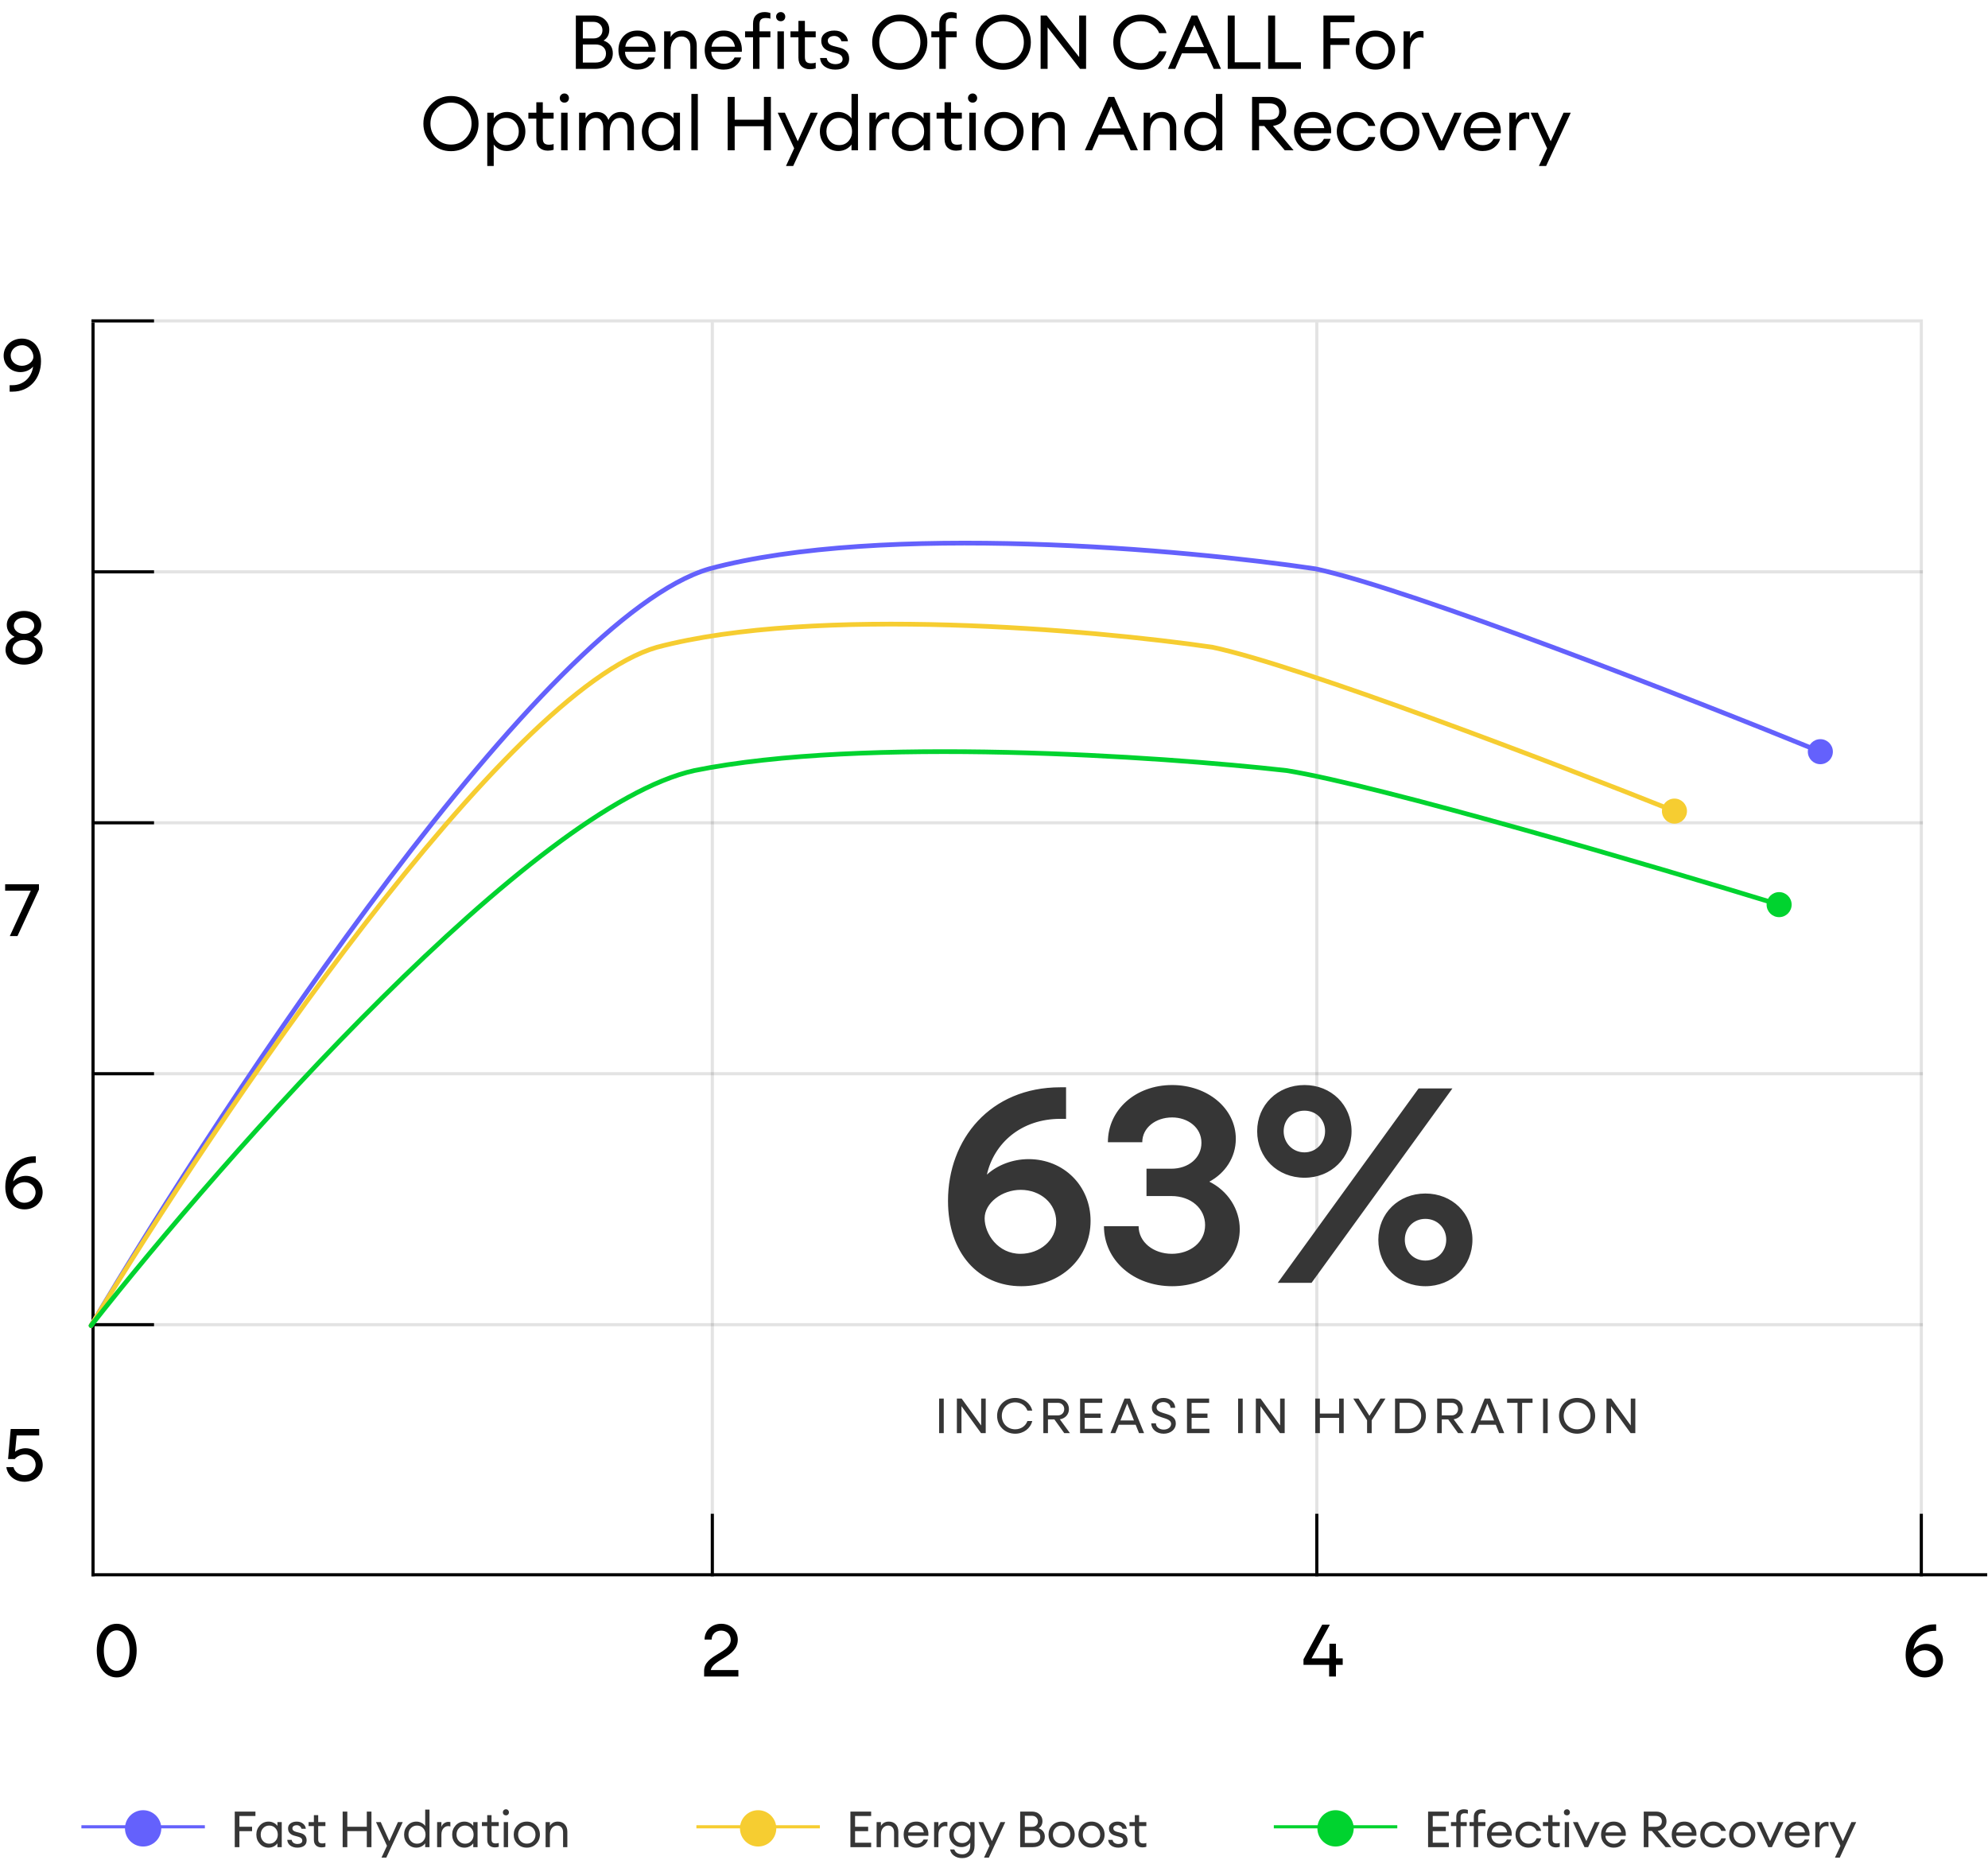 <svg width="635" height="594" viewBox="0 0 635 594" fill="none" xmlns="http://www.w3.org/2000/svg">
<path d="M183.935 22V4.96H189.527C191.063 4.96 192.295 5.4 193.223 6.28C194.151 7.16 194.615 8.224 194.615 9.472C194.615 11.04 194.007 12.2 192.791 12.952C194.759 13.672 195.743 15.032 195.743 17.032C195.743 18.472 195.215 19.664 194.159 20.608C193.119 21.536 191.743 22 190.031 22H183.935ZM186.167 19.984H190.127C191.247 19.984 192.095 19.728 192.671 19.216C193.263 18.688 193.559 17.984 193.559 17.104C193.559 16.24 193.263 15.544 192.671 15.016C192.095 14.472 191.255 14.2 190.151 14.2H186.167V19.984ZM186.167 12.28H189.527C190.423 12.28 191.127 12.04 191.639 11.56C192.167 11.064 192.431 10.424 192.431 9.64C192.431 8.888 192.167 8.256 191.639 7.744C191.111 7.232 190.407 6.976 189.527 6.976H186.167V12.28ZM203.589 22.24C201.845 22.24 200.397 21.648 199.245 20.464C198.109 19.28 197.541 17.792 197.541 16C197.541 14.192 198.093 12.704 199.197 11.536C200.317 10.352 201.797 9.76 203.637 9.76C205.493 9.76 206.949 10.416 208.005 11.728C209.061 13.04 209.525 14.648 209.397 16.552H199.629C199.661 17.64 200.061 18.552 200.829 19.288C201.597 20.008 202.525 20.368 203.613 20.368C205.245 20.368 206.405 19.696 207.093 18.352H209.205C208.901 19.472 208.253 20.4 207.261 21.136C206.269 21.872 205.045 22.24 203.589 22.24ZM205.941 12.448C205.285 11.872 204.493 11.584 203.565 11.584C202.637 11.584 201.805 11.864 201.069 12.424C200.349 12.984 199.901 13.816 199.725 14.92H207.213C207.021 13.832 206.597 13.008 205.941 12.448ZM212.135 22V10H214.199V11.848C215.015 10.456 216.287 9.76 218.015 9.76C219.375 9.76 220.471 10.2 221.303 11.08C222.135 11.96 222.551 13.136 222.551 14.608V22H220.511V14.92C220.511 13.912 220.255 13.12 219.743 12.544C219.231 11.952 218.543 11.656 217.679 11.656C216.687 11.656 215.855 12.048 215.183 12.832C214.527 13.616 214.199 14.688 214.199 16.048V22H212.135ZM231.14 22.24C229.396 22.24 227.948 21.648 226.796 20.464C225.66 19.28 225.092 17.792 225.092 16C225.092 14.192 225.644 12.704 226.748 11.536C227.868 10.352 229.348 9.76 231.188 9.76C233.044 9.76 234.5 10.416 235.556 11.728C236.612 13.04 237.076 14.648 236.948 16.552H227.18C227.212 17.64 227.612 18.552 228.38 19.288C229.148 20.008 230.076 20.368 231.164 20.368C232.796 20.368 233.956 19.696 234.644 18.352H236.756C236.452 19.472 235.804 20.4 234.812 21.136C233.82 21.872 232.596 22.24 231.14 22.24ZM233.492 12.448C232.836 11.872 232.044 11.584 231.116 11.584C230.188 11.584 229.356 11.864 228.62 12.424C227.9 12.984 227.452 13.816 227.276 14.92H234.764C234.572 13.832 234.148 13.008 233.492 12.448ZM240.53 22V11.896H237.986V10H240.53V7.576C240.53 6.376 240.866 5.456 241.538 4.816C242.21 4.176 243.098 3.856 244.202 3.856C244.858 3.856 245.482 3.96 246.074 4.168V5.992C245.706 5.832 245.21 5.752 244.586 5.752C243.898 5.752 243.394 5.904 243.074 6.208C242.754 6.512 242.594 7.04 242.594 7.792V10H246.074V11.896H242.594V22H240.53ZM250.418 6.376C250.146 6.648 249.802 6.784 249.386 6.784C248.97 6.784 248.618 6.648 248.33 6.376C248.042 6.088 247.898 5.736 247.898 5.32C247.898 4.92 248.042 4.576 248.33 4.288C248.618 4 248.97 3.856 249.386 3.856C249.802 3.856 250.146 4 250.418 4.288C250.69 4.576 250.826 4.92 250.826 5.32C250.826 5.736 250.69 6.088 250.418 6.376ZM248.33 22V10H250.394V22H248.33ZM258.704 22.12C257.6 22.12 256.712 21.808 256.04 21.184C255.368 20.56 255.032 19.648 255.032 18.448V11.896H252.488V10H255.032V6.664H257.096V10H260.552V11.896H257.096V18.184C257.096 18.936 257.256 19.464 257.576 19.768C257.896 20.072 258.4 20.224 259.088 20.224C259.696 20.224 260.184 20.144 260.552 19.984V21.832C259.976 22.024 259.36 22.12 258.704 22.12ZM266.813 22.24C265.469 22.24 264.341 21.912 263.429 21.256C262.533 20.6 262.037 19.688 261.941 18.52H264.053C264.181 19.192 264.501 19.688 265.013 20.008C265.541 20.328 266.149 20.488 266.837 20.488C267.525 20.488 268.077 20.352 268.493 20.08C268.925 19.808 269.141 19.416 269.141 18.904C269.141 18.424 268.981 18.032 268.661 17.728C268.357 17.424 267.853 17.176 267.149 16.984L265.421 16.528C263.357 15.984 262.325 14.808 262.325 13C262.325 12.024 262.709 11.24 263.477 10.648C264.261 10.056 265.261 9.76 266.477 9.76C267.709 9.76 268.717 10.088 269.501 10.744C270.301 11.384 270.749 12.2 270.845 13.192H268.781C268.621 12.664 268.333 12.248 267.917 11.944C267.517 11.64 267.037 11.488 266.477 11.488C265.885 11.488 265.389 11.624 264.989 11.896C264.605 12.168 264.413 12.528 264.413 12.976C264.413 13.408 264.557 13.76 264.845 14.032C265.133 14.304 265.597 14.528 266.237 14.704L268.157 15.208C270.205 15.72 271.229 16.904 271.229 18.76C271.229 19.912 270.821 20.784 270.005 21.376C269.189 21.952 268.125 22.24 266.813 22.24ZM287.405 20.176C289.277 20.176 290.837 19.528 292.085 18.232C293.349 16.936 293.981 15.352 293.981 13.48C293.981 11.608 293.349 10.024 292.085 8.728C290.837 7.432 289.277 6.784 287.405 6.784C285.549 6.784 283.989 7.432 282.725 8.728C281.477 10.024 280.853 11.608 280.853 13.48C280.853 15.352 281.477 16.936 282.725 18.232C283.989 19.528 285.549 20.176 287.405 20.176ZM287.405 22.288C284.957 22.288 282.877 21.44 281.165 19.744C279.453 18.032 278.597 15.944 278.597 13.48C278.597 11.016 279.453 8.936 281.165 7.24C282.877 5.528 284.957 4.672 287.405 4.672C289.869 4.672 291.949 5.528 293.645 7.24C295.357 8.936 296.213 11.016 296.213 13.48C296.213 15.944 295.357 18.032 293.645 19.744C291.949 21.44 289.869 22.288 287.405 22.288ZM300.034 22V11.896H297.49V10H300.034V7.576C300.034 6.376 300.37 5.456 301.042 4.816C301.714 4.176 302.602 3.856 303.706 3.856C304.362 3.856 304.986 3.96 305.578 4.168V5.992C305.21 5.832 304.714 5.752 304.09 5.752C303.402 5.752 302.898 5.904 302.578 6.208C302.258 6.512 302.098 7.04 302.098 7.792V10H305.578V11.896H302.098V22H300.034ZM320.458 20.176C322.33 20.176 323.89 19.528 325.138 18.232C326.402 16.936 327.034 15.352 327.034 13.48C327.034 11.608 326.402 10.024 325.138 8.728C323.89 7.432 322.33 6.784 320.458 6.784C318.602 6.784 317.042 7.432 315.778 8.728C314.53 10.024 313.906 11.608 313.906 13.48C313.906 15.352 314.53 16.936 315.778 18.232C317.042 19.528 318.602 20.176 320.458 20.176ZM320.458 22.288C318.01 22.288 315.93 21.44 314.218 19.744C312.506 18.032 311.65 15.944 311.65 13.48C311.65 11.016 312.506 8.936 314.218 7.24C315.93 5.528 318.01 4.672 320.458 4.672C322.922 4.672 325.002 5.528 326.698 7.24C328.41 8.936 329.266 11.016 329.266 13.48C329.266 15.944 328.41 18.032 326.698 19.744C325.002 21.44 322.922 22.288 320.458 22.288ZM346.911 22H344.991L334.623 8.728V22H332.391V4.96H334.335L344.703 18.232V4.96H346.911V22ZM364.435 22.288C361.923 22.288 359.819 21.448 358.123 19.768C356.443 18.072 355.603 15.976 355.603 13.48C355.603 10.984 356.443 8.896 358.123 7.216C359.819 5.52 361.923 4.672 364.435 4.672C366.483 4.672 368.251 5.248 369.739 6.4C371.243 7.552 372.195 8.944 372.595 10.576H370.243C369.843 9.472 369.115 8.568 368.059 7.864C367.019 7.144 365.811 6.784 364.435 6.784C362.547 6.784 360.971 7.432 359.707 8.728C358.459 10.008 357.835 11.592 357.835 13.48C357.835 15.368 358.459 16.96 359.707 18.256C360.971 19.536 362.547 20.176 364.435 20.176C365.811 20.176 367.019 19.824 368.059 19.12C369.115 18.4 369.843 17.488 370.243 16.384H372.595C372.195 18.016 371.243 19.408 369.739 20.56C368.251 21.712 366.483 22.288 364.435 22.288ZM373.059 22L380.595 4.96H382.443L390.003 22H387.675L385.467 17.032H377.523L375.363 22H373.059ZM381.483 7.984L378.411 15.016H384.579L381.483 7.984ZM392.158 22V4.96H394.39V19.888H402.622V22H392.158ZM405.066 22V4.96H407.298V19.888H415.53V22H405.066ZM422.727 22V4.96H432.639V7.072H424.959V12.232H431.031V14.344H424.959V22H422.727ZM439.339 22.24C437.531 22.24 436.027 21.64 434.827 20.44C433.643 19.224 433.051 17.744 433.051 16C433.051 14.256 433.643 12.784 434.827 11.584C436.027 10.368 437.531 9.76 439.339 9.76C441.131 9.76 442.619 10.368 443.803 11.584C445.003 12.784 445.603 14.256 445.603 16C445.603 17.744 445.003 19.224 443.803 20.44C442.619 21.64 441.131 22.24 439.339 22.24ZM436.315 19.072C437.099 19.904 438.107 20.32 439.339 20.32C440.571 20.32 441.571 19.904 442.339 19.072C443.107 18.24 443.491 17.216 443.491 16C443.491 14.784 443.107 13.76 442.339 12.928C441.571 12.096 440.571 11.68 439.339 11.68C438.107 11.68 437.099 12.096 436.315 12.928C435.547 13.76 435.163 14.784 435.163 16C435.163 17.216 435.547 18.24 436.315 19.072ZM448.325 22V10H450.389V12.328C450.613 11.592 451.045 11 451.685 10.552C452.341 10.104 453.029 9.88 453.749 9.88C454.101 9.88 454.413 9.912 454.685 9.976V12.112C454.397 11.984 454.021 11.92 453.557 11.92C452.725 11.92 451.989 12.28 451.349 13C450.709 13.72 450.389 14.736 450.389 16.048V22H448.325ZM144.044 46.176C145.916 46.176 147.476 45.528 148.724 44.232C149.988 42.936 150.62 41.352 150.62 39.48C150.62 37.608 149.988 36.024 148.724 34.728C147.476 33.432 145.916 32.784 144.044 32.784C142.188 32.784 140.628 33.432 139.364 34.728C138.116 36.024 137.492 37.608 137.492 39.48C137.492 41.352 138.116 42.936 139.364 44.232C140.628 45.528 142.188 46.176 144.044 46.176ZM144.044 48.288C141.596 48.288 139.516 47.44 137.804 45.744C136.092 44.032 135.236 41.944 135.236 39.48C135.236 37.016 136.092 34.936 137.804 33.24C139.516 31.528 141.596 30.672 144.044 30.672C146.508 30.672 148.588 31.528 150.284 33.24C151.996 34.936 152.852 37.016 152.852 39.48C152.852 41.944 151.996 44.032 150.284 45.744C148.588 47.44 146.508 48.288 144.044 48.288ZM157.705 53.016H155.641V36H157.705V37.848C158.121 37.24 158.705 36.744 159.457 36.36C160.225 35.96 161.049 35.76 161.929 35.76C163.593 35.76 164.985 36.368 166.105 37.584C167.241 38.8 167.809 40.272 167.809 42C167.809 43.728 167.241 45.2 166.105 46.416C164.985 47.632 163.593 48.24 161.929 48.24C161.049 48.24 160.225 48.048 159.457 47.664C158.705 47.264 158.121 46.76 157.705 46.152V53.016ZM158.689 45.096C159.457 45.928 160.433 46.344 161.617 46.344C162.801 46.344 163.777 45.928 164.545 45.096C165.313 44.264 165.697 43.232 165.697 42C165.697 40.768 165.313 39.736 164.545 38.904C163.777 38.072 162.801 37.656 161.617 37.656C160.433 37.656 159.457 38.072 158.689 38.904C157.921 39.736 157.537 40.768 157.537 42C157.537 43.232 157.921 44.264 158.689 45.096ZM174.987 48.12C173.883 48.12 172.995 47.808 172.323 47.184C171.651 46.56 171.315 45.648 171.315 44.448V37.896H168.771V36H171.315V32.664H173.379V36H176.835V37.896H173.379V44.184C173.379 44.936 173.539 45.464 173.859 45.768C174.179 46.072 174.683 46.224 175.371 46.224C175.979 46.224 176.467 46.144 176.835 45.984V47.832C176.259 48.024 175.643 48.12 174.987 48.12ZM181.319 32.376C181.047 32.648 180.703 32.784 180.287 32.784C179.871 32.784 179.519 32.648 179.231 32.376C178.943 32.088 178.799 31.736 178.799 31.32C178.799 30.92 178.943 30.576 179.231 30.288C179.519 30 179.871 29.856 180.287 29.856C180.703 29.856 181.047 30 181.319 30.288C181.591 30.576 181.727 30.92 181.727 31.32C181.727 31.736 181.591 32.088 181.319 32.376ZM179.231 48V36H181.295V48H179.231ZM200.424 48V40.944C200.424 39.952 200.216 39.16 199.8 38.568C199.4 37.96 198.816 37.656 198.048 37.656C197.088 37.656 196.304 38.032 195.696 38.784C195.104 39.536 194.792 40.56 194.76 41.856V48H192.696V40.944C192.696 39.936 192.488 39.136 192.072 38.544C191.672 37.952 191.096 37.656 190.344 37.656C189.352 37.656 188.552 38.056 187.944 38.856C187.336 39.64 187.032 40.704 187.032 42.048V48H184.968V36H187.032V37.848C187.8 36.456 189.008 35.76 190.656 35.76C192.48 35.76 193.712 36.616 194.352 38.328C194.672 37.544 195.184 36.92 195.888 36.456C196.592 35.992 197.392 35.76 198.288 35.76C199.584 35.76 200.608 36.2 201.36 37.08C202.112 37.96 202.488 39.144 202.488 40.632V48H200.424ZM210.906 48.24C209.242 48.24 207.842 47.632 206.706 46.416C205.586 45.2 205.026 43.728 205.026 42C205.026 40.272 205.586 38.8 206.706 37.584C207.842 36.368 209.242 35.76 210.906 35.76C211.786 35.76 212.602 35.96 213.354 36.36C214.122 36.744 214.714 37.24 215.13 37.848V36H217.194V48H215.13V46.152C214.714 46.76 214.122 47.264 213.354 47.664C212.602 48.048 211.786 48.24 210.906 48.24ZM211.218 46.344C212.402 46.344 213.378 45.928 214.146 45.096C214.914 44.264 215.298 43.232 215.298 42C215.298 40.768 214.914 39.736 214.146 38.904C213.378 38.072 212.402 37.656 211.218 37.656C210.018 37.656 209.034 38.072 208.266 38.904C207.498 39.736 207.114 40.768 207.114 42C207.114 43.232 207.498 44.264 208.266 45.096C209.034 45.928 210.018 46.344 211.218 46.344ZM220.839 48V30H222.903V48H220.839ZM232.437 48V30.96H234.669V38.232H244.005V30.96H246.237V48H244.005V40.32H234.669V48H232.437ZM253.358 53.016H251.054L253.67 47.376L248.414 36H250.694L254.822 45.12L258.926 36H261.23L253.358 53.016ZM267.761 48.24C266.097 48.24 264.697 47.632 263.561 46.416C262.441 45.2 261.881 43.728 261.881 42C261.881 40.272 262.441 38.8 263.561 37.584C264.697 36.368 266.097 35.76 267.761 35.76C268.641 35.76 269.457 35.96 270.209 36.36C270.977 36.744 271.569 37.24 271.985 37.848V30H274.049V48H271.985V46.152C271.569 46.76 270.977 47.264 270.209 47.664C269.457 48.048 268.641 48.24 267.761 48.24ZM268.073 46.344C269.257 46.344 270.233 45.928 271.001 45.096C271.769 44.264 272.153 43.232 272.153 42C272.153 40.768 271.769 39.736 271.001 38.904C270.233 38.072 269.257 37.656 268.073 37.656C266.873 37.656 265.889 38.072 265.121 38.904C264.353 39.736 263.969 40.768 263.969 42C263.969 43.232 264.353 44.264 265.121 45.096C265.889 45.928 266.873 46.344 268.073 46.344ZM277.694 48V36H279.758V38.328C279.982 37.592 280.414 37 281.054 36.552C281.71 36.104 282.398 35.88 283.118 35.88C283.47 35.88 283.782 35.912 284.054 35.976V38.112C283.766 37.984 283.39 37.92 282.926 37.92C282.094 37.92 281.358 38.28 280.718 39C280.078 39.72 279.758 40.736 279.758 42.048V48H277.694ZM290.789 48.24C289.125 48.24 287.725 47.632 286.589 46.416C285.469 45.2 284.909 43.728 284.909 42C284.909 40.272 285.469 38.8 286.589 37.584C287.725 36.368 289.125 35.76 290.789 35.76C291.669 35.76 292.485 35.96 293.237 36.36C294.005 36.744 294.597 37.24 295.013 37.848V36H297.077V48H295.013V46.152C294.597 46.76 294.005 47.264 293.237 47.664C292.485 48.048 291.669 48.24 290.789 48.24ZM291.101 46.344C292.285 46.344 293.261 45.928 294.029 45.096C294.797 44.264 295.181 43.232 295.181 42C295.181 40.768 294.797 39.736 294.029 38.904C293.261 38.072 292.285 37.656 291.101 37.656C289.901 37.656 288.917 38.072 288.149 38.904C287.381 39.736 286.997 40.768 286.997 42C286.997 43.232 287.381 44.264 288.149 45.096C288.917 45.928 289.901 46.344 291.101 46.344ZM305.378 48.12C304.274 48.12 303.386 47.808 302.714 47.184C302.042 46.56 301.706 45.648 301.706 44.448V37.896H299.162V36H301.706V32.664H303.77V36H307.226V37.896H303.77V44.184C303.77 44.936 303.93 45.464 304.25 45.768C304.57 46.072 305.074 46.224 305.762 46.224C306.37 46.224 306.858 46.144 307.226 45.984V47.832C306.65 48.024 306.034 48.12 305.378 48.12ZM311.711 32.376C311.439 32.648 311.095 32.784 310.679 32.784C310.263 32.784 309.911 32.648 309.623 32.376C309.335 32.088 309.191 31.736 309.191 31.32C309.191 30.92 309.335 30.576 309.623 30.288C309.911 30 310.263 29.856 310.679 29.856C311.095 29.856 311.439 30 311.711 30.288C311.983 30.576 312.119 30.92 312.119 31.32C312.119 31.736 311.983 32.088 311.711 32.376ZM309.623 48V36H311.687V48H309.623ZM320.687 48.24C318.879 48.24 317.375 47.64 316.175 46.44C314.991 45.224 314.399 43.744 314.399 42C314.399 40.256 314.991 38.784 316.175 37.584C317.375 36.368 318.879 35.76 320.687 35.76C322.479 35.76 323.967 36.368 325.151 37.584C326.351 38.784 326.951 40.256 326.951 42C326.951 43.744 326.351 45.224 325.151 46.44C323.967 47.64 322.479 48.24 320.687 48.24ZM317.663 45.072C318.447 45.904 319.455 46.32 320.687 46.32C321.919 46.32 322.919 45.904 323.687 45.072C324.455 44.24 324.839 43.216 324.839 42C324.839 40.784 324.455 39.76 323.687 38.928C322.919 38.096 321.919 37.68 320.687 37.68C319.455 37.68 318.447 38.096 317.663 38.928C316.895 39.76 316.511 40.784 316.511 42C316.511 43.216 316.895 44.24 317.663 45.072ZM329.674 48V36H331.738V37.848C332.554 36.456 333.826 35.76 335.554 35.76C336.914 35.76 338.01 36.2 338.842 37.08C339.674 37.96 340.09 39.136 340.09 40.608V48H338.05V40.92C338.05 39.912 337.794 39.12 337.282 38.544C336.77 37.952 336.082 37.656 335.218 37.656C334.226 37.656 333.394 38.048 332.722 38.832C332.066 39.616 331.738 40.688 331.738 42.048V48H329.674ZM346.519 48L354.055 30.96H355.903L363.463 48H361.135L358.927 43.032H350.983L348.823 48H346.519ZM354.943 33.984L351.871 41.016H358.039L354.943 33.984ZM365.305 48V36H367.369V37.848C368.185 36.456 369.457 35.76 371.185 35.76C372.545 35.76 373.641 36.2 374.473 37.08C375.305 37.96 375.721 39.136 375.721 40.608V48H373.681V40.92C373.681 39.912 373.425 39.12 372.913 38.544C372.401 37.952 371.713 37.656 370.849 37.656C369.857 37.656 369.025 38.048 368.353 38.832C367.697 39.616 367.369 40.688 367.369 42.048V48H365.305ZM384.142 48.24C382.478 48.24 381.078 47.632 379.942 46.416C378.822 45.2 378.262 43.728 378.262 42C378.262 40.272 378.822 38.8 379.942 37.584C381.078 36.368 382.478 35.76 384.142 35.76C385.022 35.76 385.838 35.96 386.59 36.36C387.358 36.744 387.95 37.24 388.366 37.848V30H390.43V48H388.366V46.152C387.95 46.76 387.358 47.264 386.59 47.664C385.838 48.048 385.022 48.24 384.142 48.24ZM384.454 46.344C385.638 46.344 386.614 45.928 387.382 45.096C388.15 44.264 388.534 43.232 388.534 42C388.534 40.768 388.15 39.736 387.382 38.904C386.614 38.072 385.638 37.656 384.454 37.656C383.254 37.656 382.27 38.072 381.502 38.904C380.734 39.736 380.35 40.768 380.35 42C380.35 43.232 380.734 44.264 381.502 45.096C382.27 45.928 383.254 46.344 384.454 46.344ZM399.936 48V30.96H405.744C407.312 30.96 408.552 31.392 409.464 32.256C410.376 33.104 410.832 34.24 410.832 35.664C410.832 36.912 410.456 37.936 409.704 38.736C408.968 39.536 407.936 40.032 406.608 40.224L413.184 48H410.376L403.824 40.248H402.168V48H399.936ZM402.168 38.256H405.48C406.472 38.256 407.24 38.04 407.784 37.608C408.328 37.16 408.6 36.512 408.6 35.664C408.6 34.816 408.328 34.168 407.784 33.72C407.24 33.256 406.472 33.024 405.48 33.024H402.168V38.256ZM419.379 48.24C417.635 48.24 416.187 47.648 415.035 46.464C413.899 45.28 413.331 43.792 413.331 42C413.331 40.192 413.883 38.704 414.987 37.536C416.107 36.352 417.587 35.76 419.427 35.76C421.283 35.76 422.739 36.416 423.795 37.728C424.851 39.04 425.315 40.648 425.187 42.552H415.419C415.451 43.64 415.851 44.552 416.619 45.288C417.387 46.008 418.315 46.368 419.403 46.368C421.035 46.368 422.195 45.696 422.883 44.352H424.995C424.691 45.472 424.043 46.4 423.051 47.136C422.059 47.872 420.835 48.24 419.379 48.24ZM421.731 38.448C421.075 37.872 420.283 37.584 419.355 37.584C418.427 37.584 417.595 37.864 416.859 38.424C416.139 38.984 415.691 39.816 415.515 40.92H423.003C422.811 39.832 422.387 39.008 421.731 38.448ZM433.254 48.24C431.446 48.24 429.95 47.64 428.766 46.44C427.582 45.224 426.99 43.744 426.99 42C426.99 40.256 427.582 38.784 428.766 37.584C429.95 36.368 431.446 35.76 433.254 35.76C434.742 35.76 436.03 36.176 437.118 37.008C438.206 37.824 438.934 38.896 439.302 40.224H437.094C436.806 39.44 436.326 38.816 435.654 38.352C434.982 37.888 434.182 37.656 433.254 37.656C432.022 37.656 431.014 38.072 430.23 38.904C429.462 39.736 429.078 40.768 429.078 42C429.078 43.232 429.462 44.264 430.23 45.096C431.014 45.928 432.022 46.344 433.254 46.344C434.182 46.344 434.982 46.112 435.654 45.648C436.326 45.184 436.806 44.56 437.094 43.776H439.302C438.95 45.104 438.23 46.184 437.142 47.016C436.054 47.832 434.758 48.24 433.254 48.24ZM447.123 48.24C445.315 48.24 443.811 47.64 442.611 46.44C441.427 45.224 440.835 43.744 440.835 42C440.835 40.256 441.427 38.784 442.611 37.584C443.811 36.368 445.315 35.76 447.123 35.76C448.915 35.76 450.403 36.368 451.587 37.584C452.787 38.784 453.387 40.256 453.387 42C453.387 43.744 452.787 45.224 451.587 46.44C450.403 47.64 448.915 48.24 447.123 48.24ZM444.099 45.072C444.883 45.904 445.891 46.32 447.123 46.32C448.355 46.32 449.355 45.904 450.123 45.072C450.891 44.24 451.275 43.216 451.275 42C451.275 40.784 450.891 39.76 450.123 38.928C449.355 38.096 448.355 37.68 447.123 37.68C445.891 37.68 444.883 38.096 444.099 38.928C443.331 39.76 442.947 40.784 442.947 42C442.947 43.216 443.331 44.24 444.099 45.072ZM459.596 48L454.052 36H456.356L460.46 45.096L464.564 36H466.868L461.324 48H459.596ZM473.568 48.24C471.824 48.24 470.376 47.648 469.224 46.464C468.088 45.28 467.52 43.792 467.52 42C467.52 40.192 468.072 38.704 469.176 37.536C470.296 36.352 471.776 35.76 473.616 35.76C475.472 35.76 476.928 36.416 477.984 37.728C479.04 39.04 479.504 40.648 479.376 42.552H469.608C469.64 43.64 470.04 44.552 470.808 45.288C471.576 46.008 472.504 46.368 473.592 46.368C475.224 46.368 476.384 45.696 477.072 44.352H479.184C478.88 45.472 478.232 46.4 477.24 47.136C476.248 47.872 475.024 48.24 473.568 48.24ZM475.92 38.448C475.264 37.872 474.472 37.584 473.544 37.584C472.616 37.584 471.784 37.864 471.048 38.424C470.328 38.984 469.88 39.816 469.704 40.92H477.192C477 39.832 476.576 39.008 475.92 38.448ZM482.114 48V36H484.178V38.328C484.402 37.592 484.834 37 485.474 36.552C486.13 36.104 486.818 35.88 487.538 35.88C487.89 35.88 488.202 35.912 488.474 35.976V38.112C488.186 37.984 487.81 37.92 487.346 37.92C486.514 37.92 485.778 38.28 485.138 39C484.498 39.72 484.178 40.736 484.178 42.048V48H482.114ZM493.855 53.016H491.551L494.167 47.376L488.911 36H491.191L495.319 45.12L499.423 36H501.727L493.855 53.016Z" fill="black"/>
<circle cx="45.719" cy="584" r="5.8" fill="#6461FC"/>
<line x1="26" y1="583.5" x2="65.439" y2="583.5" stroke="#6461FC"/>
<path d="M74.983 590V578.64H81.591V580.048H76.471V583.488H80.519V584.896H76.471V590H74.983ZM85.802 590.16C84.692 590.16 83.759 589.754 83.002 588.944C82.255 588.133 81.882 587.152 81.882 586C81.882 584.848 82.255 583.866 83.002 583.056C83.759 582.245 84.692 581.84 85.802 581.84C86.388 581.84 86.932 581.973 87.434 582.24C87.946 582.496 88.34 582.826 88.618 583.232V582H89.994V590H88.618V588.768C88.34 589.173 87.946 589.509 87.434 589.776C86.932 590.032 86.388 590.16 85.802 590.16ZM86.01 588.896C86.799 588.896 87.45 588.618 87.962 588.064C88.474 587.509 88.73 586.821 88.73 586C88.73 585.178 88.474 584.49 87.962 583.936C87.45 583.381 86.799 583.104 86.01 583.104C85.21 583.104 84.554 583.381 84.042 583.936C83.53 584.49 83.274 585.178 83.274 586C83.274 586.821 83.53 587.509 84.042 588.064C84.554 588.618 85.21 588.896 86.01 588.896ZM95 590.16C94.104 590.16 93.352 589.941 92.744 589.504C92.146 589.066 91.816 588.458 91.752 587.68H93.16C93.245 588.128 93.458 588.458 93.8 588.672C94.152 588.885 94.557 588.992 95.016 588.992C95.474 588.992 95.842 588.901 96.12 588.72C96.408 588.538 96.552 588.277 96.552 587.936C96.552 587.616 96.445 587.354 96.232 587.152C96.029 586.949 95.693 586.784 95.224 586.656L94.072 586.352C92.696 585.989 92.008 585.205 92.008 584C92.008 583.349 92.264 582.826 92.776 582.432C93.298 582.037 93.965 581.84 94.776 581.84C95.597 581.84 96.269 582.058 96.792 582.496C97.325 582.922 97.624 583.466 97.688 584.128H96.312C96.205 583.776 96.013 583.498 95.736 583.296C95.469 583.093 95.149 582.992 94.776 582.992C94.381 582.992 94.05 583.082 93.784 583.264C93.528 583.445 93.4 583.685 93.4 583.984C93.4 584.272 93.496 584.506 93.688 584.688C93.88 584.869 94.189 585.018 94.616 585.136L95.896 585.472C97.261 585.813 97.944 586.602 97.944 587.84C97.944 588.608 97.672 589.189 97.128 589.584C96.584 589.968 95.874 590.16 95 590.16ZM102.711 590.08C101.975 590.08 101.383 589.872 100.935 589.456C100.487 589.04 100.263 588.432 100.263 587.632V583.264H98.567V582H100.263V579.776H101.639V582H103.943V583.264H101.639V587.456C101.639 587.957 101.746 588.309 101.959 588.512C102.173 588.714 102.509 588.816 102.967 588.816C103.373 588.816 103.698 588.762 103.943 588.656V589.888C103.559 590.016 103.149 590.08 102.711 590.08ZM109.449 590V578.64H110.937V583.488H117.161V578.64H118.649V590H117.161V584.88H110.937V590H109.449ZM123.396 593.344H121.86L123.604 589.584L120.1 582H121.62L124.372 588.08L127.108 582H128.644L123.396 593.344ZM132.998 590.16C131.889 590.16 130.955 589.754 130.198 588.944C129.451 588.133 129.078 587.152 129.078 586C129.078 584.848 129.451 583.866 130.198 583.056C130.955 582.245 131.889 581.84 132.998 581.84C133.585 581.84 134.129 581.973 134.63 582.24C135.142 582.496 135.537 582.826 135.814 583.232V578H137.19V590H135.814V588.768C135.537 589.173 135.142 589.509 134.63 589.776C134.129 590.032 133.585 590.16 132.998 590.16ZM133.206 588.896C133.995 588.896 134.646 588.618 135.158 588.064C135.67 587.509 135.926 586.821 135.926 586C135.926 585.178 135.67 584.49 135.158 583.936C134.646 583.381 133.995 583.104 133.206 583.104C132.406 583.104 131.75 583.381 131.238 583.936C130.726 584.49 130.47 585.178 130.47 586C130.47 586.821 130.726 587.509 131.238 588.064C131.75 588.618 132.406 588.896 133.206 588.896ZM139.62 590V582H140.996V583.552C141.145 583.061 141.433 582.666 141.86 582.368C142.297 582.069 142.756 581.92 143.236 581.92C143.471 581.92 143.679 581.941 143.86 581.984V583.408C143.668 583.322 143.417 583.28 143.108 583.28C142.553 583.28 142.063 583.52 141.636 584C141.209 584.48 140.996 585.157 140.996 586.032V590H139.62ZM148.35 590.16C147.24 590.16 146.307 589.754 145.55 588.944C144.803 588.133 144.43 587.152 144.43 586C144.43 584.848 144.803 583.866 145.55 583.056C146.307 582.245 147.24 581.84 148.35 581.84C148.936 581.84 149.48 581.973 149.982 582.24C150.494 582.496 150.888 582.826 151.166 583.232V582H152.542V590H151.166V588.768C150.888 589.173 150.494 589.509 149.982 589.776C149.48 590.032 148.936 590.16 148.35 590.16ZM148.558 588.896C149.347 588.896 149.998 588.618 150.51 588.064C151.022 587.509 151.278 586.821 151.278 586C151.278 585.178 151.022 584.49 150.51 583.936C149.998 583.381 149.347 583.104 148.558 583.104C147.758 583.104 147.102 583.381 146.59 583.936C146.078 584.49 145.822 585.178 145.822 586C145.822 586.821 146.078 587.509 146.59 588.064C147.102 588.618 147.758 588.896 148.558 588.896ZM158.076 590.08C157.34 590.08 156.748 589.872 156.3 589.456C155.852 589.04 155.628 588.432 155.628 587.632V583.264H153.932V582H155.628V579.776H157.004V582H159.308V583.264H157.004V587.456C157.004 587.957 157.111 588.309 157.324 588.512C157.537 588.714 157.873 588.816 158.332 588.816C158.737 588.816 159.063 588.762 159.308 588.656V589.888C158.924 590.016 158.513 590.08 158.076 590.08ZM162.298 579.584C162.116 579.765 161.887 579.856 161.61 579.856C161.332 579.856 161.098 579.765 160.906 579.584C160.714 579.392 160.618 579.157 160.618 578.88C160.618 578.613 160.714 578.384 160.906 578.192C161.098 578 161.332 577.904 161.61 577.904C161.887 577.904 162.116 578 162.298 578.192C162.479 578.384 162.57 578.613 162.57 578.88C162.57 579.157 162.479 579.392 162.298 579.584ZM160.906 590V582H162.282V590H160.906ZM168.282 590.16C167.077 590.16 166.074 589.76 165.274 588.96C164.485 588.149 164.09 587.162 164.09 586C164.09 584.837 164.485 583.856 165.274 583.056C166.074 582.245 167.077 581.84 168.282 581.84C169.477 581.84 170.469 582.245 171.258 583.056C172.058 583.856 172.458 584.837 172.458 586C172.458 587.162 172.058 588.149 171.258 588.96C170.469 589.76 169.477 590.16 168.282 590.16ZM166.266 588.048C166.789 588.602 167.461 588.88 168.282 588.88C169.103 588.88 169.77 588.602 170.282 588.048C170.794 587.493 171.05 586.81 171.05 586C171.05 585.189 170.794 584.506 170.282 583.952C169.77 583.397 169.103 583.12 168.282 583.12C167.461 583.12 166.789 583.397 166.266 583.952C165.754 584.506 165.498 585.189 165.498 586C165.498 586.81 165.754 587.493 166.266 588.048ZM174.273 590V582H175.649V583.232C176.193 582.304 177.041 581.84 178.193 581.84C179.1 581.84 179.83 582.133 180.385 582.72C180.94 583.306 181.217 584.09 181.217 585.072V590H179.857V585.28C179.857 584.608 179.686 584.08 179.345 583.696C179.004 583.301 178.545 583.104 177.969 583.104C177.308 583.104 176.753 583.365 176.305 583.888C175.868 584.41 175.649 585.125 175.649 586.032V590H174.273Z" fill="#363636"/>
<circle cx="242.158" cy="584" r="5.8" fill="#F6CD31"/>
<line x1="222.439" y1="583.5" x2="261.878" y2="583.5" stroke="#F6CD31"/>
<path d="M271.637 590V578.64H278.261V580.048H273.125V583.488H277.301V584.896H273.125V588.592H278.261V590H271.637ZM280.003 590V582H281.379V583.232C281.923 582.304 282.771 581.84 283.923 581.84C284.83 581.84 285.561 582.133 286.115 582.72C286.67 583.306 286.947 584.09 286.947 585.072V590H285.587V585.28C285.587 584.608 285.417 584.08 285.075 583.696C284.734 583.301 284.275 583.104 283.699 583.104C283.038 583.104 282.483 583.365 282.035 583.888C281.598 584.41 281.379 585.125 281.379 586.032V590H280.003ZM292.673 590.16C291.511 590.16 290.545 589.765 289.777 588.976C289.02 588.186 288.641 587.194 288.641 586C288.641 584.794 289.009 583.802 289.745 583.024C290.492 582.234 291.479 581.84 292.705 581.84C293.943 581.84 294.913 582.277 295.617 583.152C296.321 584.026 296.631 585.098 296.545 586.368H290.033C290.055 587.093 290.321 587.701 290.833 588.192C291.345 588.672 291.964 588.912 292.689 588.912C293.777 588.912 294.551 588.464 295.009 587.568H296.417C296.215 588.314 295.783 588.933 295.121 589.424C294.46 589.914 293.644 590.16 292.673 590.16ZM294.241 583.632C293.804 583.248 293.276 583.056 292.657 583.056C292.039 583.056 291.484 583.242 290.993 583.616C290.513 583.989 290.215 584.544 290.097 585.28H295.089C294.961 584.554 294.679 584.005 294.241 583.632ZM298.371 590V582H299.747V583.552C299.896 583.061 300.184 582.666 300.611 582.368C301.048 582.069 301.507 581.92 301.987 581.92C302.221 581.92 302.429 581.941 302.611 581.984V583.408C302.419 583.322 302.168 583.28 301.859 583.28C301.304 583.28 300.813 583.52 300.387 584C299.96 584.48 299.747 585.157 299.747 586.032V590H298.371ZM307.356 593.504C306.3 593.504 305.42 593.242 304.716 592.72C304.022 592.208 303.612 591.546 303.484 590.736H304.828C305.18 591.77 306.033 592.288 307.388 592.288C308.145 592.288 308.753 592.042 309.212 591.552C309.681 591.072 309.916 590.394 309.916 589.52V588.576C309.628 589.002 309.238 589.344 308.748 589.6C308.257 589.856 307.718 589.984 307.132 589.984C306.012 589.984 305.078 589.594 304.332 588.816C303.585 588.026 303.212 587.056 303.212 585.904C303.212 584.762 303.585 583.802 304.332 583.024C305.089 582.234 306.022 581.84 307.132 581.84C307.718 581.84 308.257 581.968 308.748 582.224C309.238 582.48 309.628 582.816 309.916 583.232V582H311.292V589.504C311.292 590.784 310.918 591.77 310.172 592.464C309.436 593.157 308.497 593.504 307.356 593.504ZM305.372 587.92C305.873 588.442 306.524 588.704 307.324 588.704C308.124 588.704 308.774 588.442 309.276 587.92C309.777 587.386 310.028 586.714 310.028 585.904C310.028 585.093 309.772 584.426 309.26 583.904C308.758 583.37 308.113 583.104 307.324 583.104C306.534 583.104 305.884 583.37 305.372 583.904C304.87 584.426 304.62 585.093 304.62 585.904C304.62 586.714 304.87 587.386 305.372 587.92ZM315.851 593.344H314.315L316.059 589.584L312.555 582H314.075L316.827 588.08L319.563 582H321.099L315.851 593.344ZM325.861 590V578.64H329.589C330.613 578.64 331.434 578.933 332.053 579.52C332.671 580.106 332.981 580.816 332.981 581.648C332.981 582.693 332.575 583.466 331.765 583.968C333.077 584.448 333.733 585.354 333.733 586.688C333.733 587.648 333.381 588.442 332.677 589.072C331.983 589.69 331.066 590 329.925 590H325.861ZM327.349 588.656H329.989C330.735 588.656 331.301 588.485 331.685 588.144C332.079 587.792 332.277 587.322 332.277 586.736C332.277 586.16 332.079 585.696 331.685 585.344C331.301 584.981 330.741 584.8 330.005 584.8H327.349V588.656ZM327.349 583.52H329.589C330.186 583.52 330.655 583.36 330.997 583.04C331.349 582.709 331.525 582.282 331.525 581.76C331.525 581.258 331.349 580.837 330.997 580.496C330.645 580.154 330.175 579.984 329.589 579.984H327.349V583.52ZM339.107 590.16C337.902 590.16 336.899 589.76 336.099 588.96C335.31 588.149 334.915 587.162 334.915 586C334.915 584.837 335.31 583.856 336.099 583.056C336.899 582.245 337.902 581.84 339.107 581.84C340.302 581.84 341.294 582.245 342.083 583.056C342.883 583.856 343.283 584.837 343.283 586C343.283 587.162 342.883 588.149 342.083 588.96C341.294 589.76 340.302 590.16 339.107 590.16ZM337.091 588.048C337.614 588.602 338.286 588.88 339.107 588.88C339.929 588.88 340.595 588.602 341.107 588.048C341.619 587.493 341.875 586.81 341.875 586C341.875 585.189 341.619 584.506 341.107 583.952C340.595 583.397 339.929 583.12 339.107 583.12C338.286 583.12 337.614 583.397 337.091 583.952C336.579 584.506 336.323 585.189 336.323 586C336.323 586.81 336.579 587.493 337.091 588.048ZM348.65 590.16C347.445 590.16 346.442 589.76 345.642 588.96C344.853 588.149 344.458 587.162 344.458 586C344.458 584.837 344.853 583.856 345.642 583.056C346.442 582.245 347.445 581.84 348.65 581.84C349.845 581.84 350.837 582.245 351.626 583.056C352.426 583.856 352.826 584.837 352.826 586C352.826 587.162 352.426 588.149 351.626 588.96C350.837 589.76 349.845 590.16 348.65 590.16ZM346.634 588.048C347.157 588.602 347.829 588.88 348.65 588.88C349.472 588.88 350.138 588.602 350.65 588.048C351.162 587.493 351.418 586.81 351.418 586C351.418 585.189 351.162 584.506 350.65 583.952C350.138 583.397 349.472 583.12 348.65 583.12C347.829 583.12 347.157 583.397 346.634 583.952C346.122 584.506 345.866 585.189 345.866 586C345.866 586.81 346.122 587.493 346.634 588.048ZM357.217 590.16C356.321 590.16 355.569 589.941 354.961 589.504C354.364 589.066 354.033 588.458 353.969 587.68H355.377C355.463 588.128 355.676 588.458 356.017 588.672C356.369 588.885 356.775 588.992 357.233 588.992C357.692 588.992 358.06 588.901 358.337 588.72C358.625 588.538 358.769 588.277 358.769 587.936C358.769 587.616 358.663 587.354 358.449 587.152C358.247 586.949 357.911 586.784 357.441 586.656L356.289 586.352C354.913 585.989 354.225 585.205 354.225 584C354.225 583.349 354.481 582.826 354.993 582.432C355.516 582.037 356.183 581.84 356.993 581.84C357.815 581.84 358.487 582.058 359.009 582.496C359.543 582.922 359.841 583.466 359.905 584.128H358.529C358.423 583.776 358.231 583.498 357.953 583.296C357.687 583.093 357.367 582.992 356.993 582.992C356.599 582.992 356.268 583.082 356.001 583.264C355.745 583.445 355.617 583.685 355.617 583.984C355.617 584.272 355.713 584.506 355.905 584.688C356.097 584.869 356.407 585.018 356.833 585.136L358.113 585.472C359.479 585.813 360.161 586.602 360.161 587.84C360.161 588.608 359.889 589.189 359.345 589.584C358.801 589.968 358.092 590.16 357.217 590.16ZM364.929 590.08C364.193 590.08 363.601 589.872 363.153 589.456C362.705 589.04 362.481 588.432 362.481 587.632V583.264H360.785V582H362.481V579.776H363.857V582H366.161V583.264H363.857V587.456C363.857 587.957 363.964 588.309 364.177 588.512C364.391 588.714 364.727 588.816 365.185 588.816C365.591 588.816 365.916 588.762 366.161 588.656V589.888C365.777 590.016 365.367 590.08 364.929 590.08Z" fill="#363636"/>
<circle cx="426.597" cy="584" r="5.8" fill="#00D32F"/>
<line x1="406.878" y1="583.5" x2="446.317" y2="583.5" stroke="#00D32F"/>
<path d="M456.156 590V578.64H462.78V580.048H457.644V583.488H461.82V584.896H457.644V588.592H462.78V590H456.156ZM465.163 590V583.264H463.467V582H465.163V580.352C465.163 579.552 465.387 578.944 465.835 578.528C466.283 578.112 466.875 577.904 467.611 577.904C468.048 577.904 468.464 577.973 468.859 578.112V579.328C468.635 579.221 468.304 579.168 467.867 579.168C467.408 579.168 467.072 579.269 466.859 579.472C466.645 579.674 466.539 580.026 466.539 580.528V582H468.507V583.264H466.539V590H465.163ZM470.763 590V583.264H469.387V582H470.763V580.352C470.763 579.552 470.987 578.944 471.435 578.528C471.883 578.112 472.475 577.904 473.211 577.904C473.648 577.904 474.064 577.973 474.459 578.112V579.328C474.213 579.221 473.877 579.168 473.451 579.168C472.992 579.168 472.656 579.269 472.443 579.472C472.24 579.674 472.139 580.026 472.139 580.528V582H474.459V583.264H472.139V590H470.763ZM479.004 590.16C477.842 590.16 476.876 589.765 476.108 588.976C475.351 588.186 474.972 587.194 474.972 586C474.972 584.794 475.34 583.802 476.076 583.024C476.823 582.234 477.81 581.84 479.036 581.84C480.274 581.84 481.244 582.277 481.948 583.152C482.652 584.026 482.962 585.098 482.876 586.368H476.364C476.386 587.093 476.652 587.701 477.164 588.192C477.676 588.672 478.295 588.912 479.02 588.912C480.108 588.912 480.882 588.464 481.34 587.568H482.748C482.546 588.314 482.114 588.933 481.452 589.424C480.791 589.914 479.975 590.16 479.004 590.16ZM480.572 583.632C480.135 583.248 479.607 583.056 478.988 583.056C478.37 583.056 477.815 583.242 477.324 583.616C476.844 583.989 476.546 584.544 476.428 585.28H481.42C481.292 584.554 481.01 584.005 480.572 583.632ZM488.254 590.16C487.049 590.16 486.051 589.76 485.262 588.96C484.473 588.149 484.078 587.162 484.078 586C484.078 584.837 484.473 583.856 485.262 583.056C486.051 582.245 487.049 581.84 488.254 581.84C489.246 581.84 490.105 582.117 490.83 582.672C491.555 583.216 492.041 583.93 492.286 584.816H490.814C490.622 584.293 490.302 583.877 489.854 583.568C489.406 583.258 488.873 583.104 488.254 583.104C487.433 583.104 486.761 583.381 486.238 583.936C485.726 584.49 485.47 585.178 485.47 586C485.47 586.821 485.726 587.509 486.238 588.064C486.761 588.618 487.433 588.896 488.254 588.896C488.873 588.896 489.406 588.741 489.854 588.432C490.302 588.122 490.622 587.706 490.814 587.184H492.286C492.051 588.069 491.571 588.789 490.846 589.344C490.121 589.888 489.257 590.16 488.254 590.16ZM496.974 590.08C496.238 590.08 495.646 589.872 495.198 589.456C494.75 589.04 494.526 588.432 494.526 587.632V583.264H492.83V582H494.526V579.776H495.902V582H498.206V583.264H495.902V587.456C495.902 587.957 496.009 588.309 496.222 588.512C496.435 588.714 496.771 588.816 497.23 588.816C497.635 588.816 497.961 588.762 498.206 588.656V589.888C497.822 590.016 497.411 590.08 496.974 590.08ZM501.196 579.584C501.014 579.765 500.785 579.856 500.508 579.856C500.23 579.856 499.996 579.765 499.804 579.584C499.612 579.392 499.516 579.157 499.516 578.88C499.516 578.613 499.612 578.384 499.804 578.192C499.996 578 500.23 577.904 500.508 577.904C500.785 577.904 501.014 578 501.196 578.192C501.377 578.384 501.468 578.613 501.468 578.88C501.468 579.157 501.377 579.392 501.196 579.584ZM499.804 590V582H501.18V590H499.804ZM506.124 590L502.428 582H503.964L506.7 588.064L509.436 582H510.972L507.276 590H506.124ZM515.439 590.16C514.276 590.16 513.311 589.765 512.543 588.976C511.785 588.186 511.407 587.194 511.407 586C511.407 584.794 511.775 583.802 512.511 583.024C513.257 582.234 514.244 581.84 515.471 581.84C516.708 581.84 517.679 582.277 518.383 583.152C519.087 584.026 519.396 585.098 519.311 586.368H512.799C512.82 587.093 513.087 587.701 513.599 588.192C514.111 588.672 514.729 588.912 515.455 588.912C516.543 588.912 517.316 588.464 517.775 587.568H519.183C518.98 588.314 518.548 588.933 517.887 589.424C517.225 589.914 516.409 590.16 515.439 590.16ZM517.007 583.632C516.569 583.248 516.041 583.056 515.423 583.056C514.804 583.056 514.249 583.242 513.759 583.616C513.279 583.989 512.98 584.544 512.863 585.28H517.855C517.727 584.554 517.444 584.005 517.007 583.632ZM525.044 590V578.64H528.916C529.961 578.64 530.788 578.928 531.396 579.504C532.004 580.069 532.308 580.826 532.308 581.776C532.308 582.608 532.057 583.29 531.556 583.824C531.065 584.357 530.377 584.688 529.492 584.816L533.876 590H532.004L527.636 584.832H526.532V590H525.044ZM526.532 583.504H528.74C529.401 583.504 529.913 583.36 530.276 583.072C530.638 582.773 530.82 582.341 530.82 581.776C530.82 581.21 530.638 580.778 530.276 580.48C529.913 580.17 529.401 580.016 528.74 580.016H526.532V583.504ZM538.006 590.16C536.843 590.16 535.878 589.765 535.11 588.976C534.352 588.186 533.974 587.194 533.974 586C533.974 584.794 534.342 583.802 535.078 583.024C535.824 582.234 536.811 581.84 538.038 581.84C539.275 581.84 540.246 582.277 540.95 583.152C541.654 584.026 541.963 585.098 541.878 586.368H535.366C535.387 587.093 535.654 587.701 536.166 588.192C536.678 588.672 537.296 588.912 538.022 588.912C539.11 588.912 539.883 588.464 540.342 587.568H541.75C541.547 588.314 541.115 588.933 540.454 589.424C539.792 589.914 538.976 590.16 538.006 590.16ZM539.574 583.632C539.136 583.248 538.608 583.056 537.99 583.056C537.371 583.056 536.816 583.242 536.326 583.616C535.846 583.989 535.547 584.544 535.43 585.28H540.422C540.294 584.554 540.011 584.005 539.574 583.632ZM547.255 590.16C546.05 590.16 545.053 589.76 544.263 588.96C543.474 588.149 543.079 587.162 543.079 586C543.079 584.837 543.474 583.856 544.263 583.056C545.053 582.245 546.05 581.84 547.255 581.84C548.247 581.84 549.106 582.117 549.831 582.672C550.557 583.216 551.042 583.93 551.287 584.816H549.815C549.623 584.293 549.303 583.877 548.855 583.568C548.407 583.258 547.874 583.104 547.255 583.104C546.434 583.104 545.762 583.381 545.239 583.936C544.727 584.49 544.471 585.178 544.471 586C544.471 586.821 544.727 587.509 545.239 588.064C545.762 588.618 546.434 588.896 547.255 588.896C547.874 588.896 548.407 588.741 548.855 588.432C549.303 588.122 549.623 587.706 549.815 587.184H551.287C551.053 588.069 550.573 588.789 549.847 589.344C549.122 589.888 548.258 590.16 547.255 590.16ZM556.501 590.16C555.296 590.16 554.293 589.76 553.493 588.96C552.704 588.149 552.309 587.162 552.309 586C552.309 584.837 552.704 583.856 553.493 583.056C554.293 582.245 555.296 581.84 556.501 581.84C557.696 581.84 558.688 582.245 559.477 583.056C560.277 583.856 560.677 584.837 560.677 586C560.677 587.162 560.277 588.149 559.477 588.96C558.688 589.76 557.696 590.16 556.501 590.16ZM554.485 588.048C555.008 588.602 555.68 588.88 556.501 588.88C557.323 588.88 557.989 588.602 558.501 588.048C559.013 587.493 559.269 586.81 559.269 586C559.269 585.189 559.013 584.506 558.501 583.952C557.989 583.397 557.323 583.12 556.501 583.12C555.68 583.12 555.008 583.397 554.485 583.952C553.973 584.506 553.717 585.189 553.717 586C553.717 586.81 553.973 587.493 554.485 588.048ZM564.817 590L561.121 582H562.657L565.393 588.064L568.129 582H569.665L565.969 590H564.817ZM574.131 590.16C572.969 590.16 572.003 589.765 571.235 588.976C570.478 588.186 570.099 587.194 570.099 586C570.099 584.794 570.467 583.802 571.203 583.024C571.95 582.234 572.937 581.84 574.163 581.84C575.401 581.84 576.371 582.277 577.075 583.152C577.779 584.026 578.089 585.098 578.003 586.368H571.491C571.513 587.093 571.779 587.701 572.291 588.192C572.803 588.672 573.422 588.912 574.147 588.912C575.235 588.912 576.009 588.464 576.467 587.568H577.875C577.673 588.314 577.241 588.933 576.579 589.424C575.918 589.914 575.102 590.16 574.131 590.16ZM575.699 583.632C575.262 583.248 574.734 583.056 574.115 583.056C573.497 583.056 572.942 583.242 572.451 583.616C571.971 583.989 571.673 584.544 571.555 585.28H576.547C576.419 584.554 576.137 584.005 575.699 583.632ZM579.829 590V582H581.205V583.552C581.354 583.061 581.642 582.666 582.069 582.368C582.506 582.069 582.965 581.92 583.445 581.92C583.679 581.92 583.887 581.941 584.069 581.984V583.408C583.877 583.322 583.626 583.28 583.317 583.28C582.762 583.28 582.271 583.52 581.845 584C581.418 584.48 581.205 585.157 581.205 586.032V590H579.829ZM587.656 593.344H586.12L587.864 589.584L584.36 582H585.88L588.632 588.08L591.368 582H592.904L587.656 593.344Z" fill="#363636"/>
<line x1="29.716" y1="103" x2="29.716" y2="503.5" stroke="black"/>
<line x1="29.216" y1="503" x2="634.751" y2="503" stroke="black"/>
<line x1="29.216" y1="102.5" x2="49.2" y2="102.5" stroke="black"/>
<line x1="29.216" y1="182.654" x2="49.2" y2="182.654" stroke="black"/>
<line x1="29.216" y1="262.808" x2="49.2" y2="262.808" stroke="black"/>
<line x1="29.216" y1="342.963" x2="49.2" y2="342.963" stroke="black"/>
<line x1="29.216" y1="423.117" x2="49.2" y2="423.117" stroke="black"/>
<g opacity="0.11">
<line x1="29.216" y1="102.5" x2="614.2" y2="102.5" stroke="black"/>
<line x1="29.216" y1="182.654" x2="614.2" y2="182.654" stroke="black"/>
<line x1="29.216" y1="262.808" x2="614.2" y2="262.808" stroke="black"/>
<line x1="29.216" y1="342.963" x2="614.2" y2="342.963" stroke="black"/>
<line x1="29.216" y1="423.117" x2="614.2" y2="423.117" stroke="black"/>
</g>
<line x1="227.528" y1="503.5" x2="227.528" y2="483.516" stroke="black"/>
<line x1="420.614" y1="503.5" x2="420.614" y2="483.516" stroke="black"/>
<line x1="613.7" y1="503.5" x2="613.7" y2="483.516" stroke="black"/>
<g opacity="0.11">
<line x1="227.528" y1="503.5" x2="227.528" y2="103" stroke="black"/>
<line x1="420.614" y1="503.5" x2="420.614" y2="103" stroke="black"/>
<line x1="613.7" y1="503.5" x2="613.7" y2="103" stroke="black"/>
</g>
<path d="M4.044 125.096H3.084V123.032H4.044C7.38 123.032 10.116 120.632 10.572 117.08C9.684 118.16 8.148 118.856 6.516 118.856C3.468 118.856 1.164 116.6 1.164 113.624C1.164 110.504 3.708 108.152 6.972 108.152C10.524 108.152 13.092 110.912 13.092 115.376C13.092 120.992 9.348 125.096 4.044 125.096ZM7.02 116.84C8.916 116.84 10.668 115.496 10.668 113.984C10.668 112.424 9.372 110.264 7.044 110.264C5.1 110.264 3.42 111.656 3.42 113.576C3.42 115.472 5.052 116.84 7.02 116.84Z" fill="black"/>
<path d="M7.668 212.288C4.26 212.288 1.764 210.296 1.764 207.536C1.764 205.664 2.892 204.176 4.668 203.408C3.132 202.64 2.172 201.296 2.172 199.616C2.172 197 4.524 195.152 7.668 195.152C10.86 195.152 13.188 197 13.188 199.616C13.188 201.296 12.228 202.64 10.716 203.408C12.492 204.176 13.62 205.664 13.62 207.536C13.62 210.296 11.124 212.288 7.668 212.288ZM7.668 202.472C9.516 202.472 10.932 201.344 10.932 199.856C10.932 198.368 9.516 197.264 7.668 197.264C5.868 197.264 4.428 198.368 4.428 199.856C4.428 201.344 5.868 202.472 7.668 202.472ZM7.668 210.176C9.78 210.176 11.364 208.952 11.364 207.296C11.364 205.64 9.78 204.416 7.668 204.416C5.604 204.416 4.02 205.64 4.02 207.296C4.02 208.952 5.604 210.176 7.668 210.176Z" fill="black"/>
<path d="M3.132 299L9.828 284.504H1.644V282.44H12.444V284.144L5.58 299H3.132Z" fill="black"/>
<path d="M7.836 386.288C4.284 386.288 1.692 383.528 1.692 379.064C1.692 373.712 5.34 369.344 10.956 369.344H11.436V371.408H10.956C7.308 371.408 4.692 374.048 4.212 377.36C5.1 376.28 6.66 375.584 8.292 375.584C11.316 375.584 13.62 377.84 13.62 380.816C13.62 383.936 11.1 386.288 7.836 386.288ZM7.764 384.176C9.708 384.176 11.364 382.784 11.364 380.864C11.364 378.968 9.756 377.6 7.788 377.6C5.892 377.6 4.14 378.944 4.14 380.456C4.14 382.016 5.436 384.176 7.764 384.176Z" fill="black"/>
<path d="M7.812 473.288C4.764 473.288 2.388 471.32 2.028 468.608H4.308C4.668 470.12 6.06 471.176 7.812 471.176C9.852 471.176 11.388 469.76 11.388 467.864C11.388 465.992 9.9 464.552 7.956 464.552C6.66 464.552 5.34 465.2 4.716 466.04H2.58L3.42 456.44H12.516V458.504H5.316L4.812 463.712C5.58 463.064 6.876 462.584 8.172 462.584C11.22 462.584 13.644 464.888 13.644 467.912C13.644 470.984 11.124 473.288 7.812 473.288Z" fill="black"/>
<path d="M37.292 535.788C33.524 535.788 30.908 532.284 30.908 527.22C30.908 522.156 33.524 518.652 37.292 518.652C41.036 518.652 43.652 522.156 43.652 527.22C43.652 532.284 41.036 535.788 37.292 535.788ZM37.292 533.676C39.692 533.676 41.396 531.036 41.396 527.22C41.396 523.404 39.692 520.764 37.292 520.764C34.868 520.764 33.164 523.404 33.164 527.22C33.164 531.036 34.868 533.676 37.292 533.676Z" fill="black"/>
<path d="M224.908 535.5V533.676C224.908 528.516 233.404 528.084 233.404 523.812C233.404 522.012 232.084 520.836 230.356 520.836C228.604 520.836 227.308 522.012 227.308 523.692H225.052C225.052 520.788 227.356 518.652 230.38 518.652C233.356 518.652 235.66 520.764 235.66 523.716C235.66 529.26 227.716 529.932 227.044 533.436H235.852V535.5H224.908Z" fill="black"/>
<path d="M416.356 531.78V530.004L422.332 518.94H424.78L418.924 529.716H424.636V525.036H426.724V529.716H428.884V531.78H426.724V535.5H424.54V531.78H416.356Z" fill="black"/>
<path d="M614.836 535.788C611.284 535.788 608.692 533.028 608.692 528.564C608.692 523.212 612.34 518.844 617.956 518.844H618.436V520.908H617.956C614.308 520.908 611.692 523.548 611.212 526.86C612.1 525.78 613.66 525.084 615.292 525.084C618.316 525.084 620.62 527.34 620.62 530.316C620.62 533.436 618.1 535.788 614.836 535.788ZM614.764 533.676C616.708 533.676 618.364 532.284 618.364 530.364C618.364 528.468 616.756 527.1 614.788 527.1C612.892 527.1 611.14 528.444 611.14 529.956C611.14 531.516 612.436 533.676 614.764 533.676Z" fill="black"/>
<path d="M28.435 423.04C28.224 423.397 28.342 423.857 28.699 424.067C29.056 424.278 29.515 424.16 29.726 423.803L28.435 423.04ZM226.492 181.709L226.297 180.985L226.289 180.987L226.281 180.99L226.492 181.709ZM420.299 181.709L420.457 180.976L420.433 180.971L420.41 180.967L420.299 181.709ZM577.449 240.095C577.449 242.304 579.24 244.095 581.449 244.095C583.658 244.095 585.449 242.304 585.449 240.095C585.449 237.886 583.658 236.095 581.449 236.095C579.24 236.095 577.449 237.886 577.449 240.095ZM29.726 423.803C51.608 386.773 87.732 330.257 124.984 281.062C143.611 256.464 162.508 233.712 180.038 216.145C197.597 198.55 213.689 186.257 226.704 182.429L226.281 180.99C212.87 184.934 196.546 197.479 178.976 215.085C161.378 232.72 142.435 255.531 123.788 280.156C86.493 329.409 50.337 385.976 28.435 423.04L29.726 423.803ZM226.687 182.433C254.245 175.002 292.219 173.444 328.545 174.531C364.854 175.618 399.442 179.346 420.188 182.451L420.41 180.967C399.611 177.855 364.964 174.121 328.59 173.032C292.233 171.943 254.077 173.494 226.297 180.985L226.687 182.433ZM420.141 182.442C435.37 185.722 465.361 196.117 496.717 207.805C528.051 219.485 560.684 232.432 581.165 240.789L581.732 239.4C561.24 231.039 528.592 218.086 497.241 206.4C465.911 194.721 435.813 184.282 420.457 180.976L420.141 182.442Z" fill="#6461FC"/>
<path d="M28.439 423.034C28.224 423.389 28.338 423.85 28.693 424.064C29.048 424.278 29.509 424.164 29.723 423.809L28.439 423.034ZM209.837 206.737L209.645 206.012L209.637 206.014L209.629 206.016L209.837 206.737ZM387.292 206.737L387.447 206.003L387.424 205.998L387.401 205.995L387.292 206.737ZM530.846 259.077C530.846 261.286 532.637 263.077 534.846 263.077C537.055 263.077 538.846 261.286 538.846 259.077C538.846 256.868 537.055 255.077 534.846 255.077C532.637 255.077 530.846 256.868 530.846 259.077ZM29.723 423.809C49.757 390.616 82.832 339.953 116.939 295.855C133.993 273.805 151.293 253.412 167.341 237.667C183.417 221.895 198.142 210.885 210.044 207.457L209.629 206.016C197.336 209.556 182.38 220.812 166.291 236.596C150.174 252.408 132.827 272.861 115.752 294.938C81.601 339.093 48.493 389.806 28.439 423.034L29.723 423.809ZM210.028 207.462C235.254 200.802 270.018 199.405 303.278 200.38C336.522 201.354 368.189 204.696 387.183 207.479L387.401 205.995C368.355 203.204 336.629 199.857 303.322 198.88C270.032 197.904 235.089 199.294 209.645 206.012L210.028 207.462ZM387.137 207.471C401.078 210.409 428.534 219.727 457.245 230.205C485.935 240.676 515.815 252.282 534.568 259.773L535.124 258.38C516.361 250.885 486.467 239.273 457.76 228.796C429.074 218.327 401.512 208.968 387.447 206.003L387.137 207.471Z" fill="#F6CD31"/>
<path d="M28.491 422.958C28.235 423.284 28.291 423.755 28.617 424.011C28.943 424.267 29.414 424.211 29.67 423.885L28.491 422.958ZM221.786 246.123L221.637 245.388L221.624 245.391L221.786 246.123ZM410.972 246.123L411.092 245.383L411.074 245.38L411.056 245.378L410.972 246.123ZM564.28 288.95C564.28 291.159 566.071 292.95 568.28 292.95C570.489 292.95 572.28 291.159 572.28 288.95C572.28 286.74 570.489 284.95 568.28 284.95C566.071 284.95 564.28 286.74 564.28 288.95ZM29.67 423.885C51.026 396.729 86.284 355.279 122.642 319.2C140.822 301.16 159.264 284.475 176.372 271.593C193.501 258.695 209.215 249.669 221.948 246.855L221.624 245.391C208.562 248.278 192.633 257.471 175.47 270.394C158.287 283.333 139.791 300.069 121.586 318.135C85.174 354.268 49.875 395.766 28.491 422.958L29.67 423.885ZM221.935 246.858C248.858 241.403 285.947 240.26 321.411 241.058C356.862 241.856 390.631 244.59 410.888 246.868L411.056 245.378C390.758 243.095 356.944 240.357 321.445 239.558C285.959 238.76 248.732 239.898 221.637 245.388L221.935 246.858ZM410.852 246.863C440.645 251.684 528.041 277.397 568.06 289.667L568.5 288.232C528.527 275.977 441.012 250.224 411.092 245.383L410.852 246.863Z" fill="#00D32F"/>
<path d="M326.209 410.831C312.619 410.831 302.809 400.301 302.809 383.561C302.809 363.851 316.309 347.291 338.719 347.291H340.519V357.371H338.719C326.119 357.371 317.479 365.201 315.229 375.191C318.469 372.221 323.329 370.241 328.549 370.241C339.799 370.241 348.349 378.791 348.349 389.951C348.349 401.921 338.719 410.831 326.209 410.831ZM325.939 400.481C332.149 400.481 337.369 396.161 337.369 390.221C337.369 384.371 332.329 380.051 326.029 380.051C319.999 380.051 314.509 384.281 314.509 389.141C314.509 394.091 318.739 400.481 325.939 400.481ZM374.4 410.831C362.07 410.831 352.62 402.551 352.62 391.661H363.69C363.69 396.701 368.37 400.481 374.31 400.481C380.07 400.481 384.93 396.881 384.93 391.301C384.93 386.081 380.52 382.031 374.13 382.031H366.21V373.301H374.13C379.62 373.301 383.76 369.881 383.76 365.021C383.76 360.071 379.35 356.921 374.4 356.921C369.09 356.921 364.86 360.251 364.86 364.841H353.88C353.88 354.491 362.7 346.571 374.4 346.571C385.74 346.571 394.74 354.041 394.74 363.761C394.74 369.701 391.32 374.741 386.28 377.441C392.13 380.321 396 386.171 396 392.651C396 402.911 386.37 410.831 374.4 410.831ZM416.68 376.181C408.04 376.181 401.56 369.791 401.56 361.331C401.56 352.961 408.04 346.571 416.68 346.571C425.23 346.571 431.71 352.961 431.71 361.331C431.71 369.791 425.23 376.181 416.68 376.181ZM408.13 409.751L453.13 347.651H463.93L418.93 409.751H408.13ZM416.68 368.081C420.37 368.081 423.25 365.111 423.25 361.331C423.25 357.551 420.37 354.761 416.68 354.761C412.9 354.761 410.02 357.551 410.02 361.331C410.02 365.111 412.9 368.081 416.68 368.081ZM455.29 410.831C446.74 410.831 440.26 404.441 440.26 395.981C440.26 387.521 446.74 381.221 455.29 381.221C463.84 381.221 470.32 387.521 470.32 395.981C470.32 404.441 463.84 410.831 455.29 410.831ZM455.29 402.641C459.07 402.641 461.95 399.761 461.95 395.981C461.95 392.201 459.07 389.321 455.29 389.321C451.51 389.321 448.72 392.201 448.72 395.981C448.72 399.761 451.51 402.641 455.29 402.641Z" fill="#363636"/>
<path d="M299.977 457.751V446.711H301.449V457.751H299.977ZM305.64 457.751V446.711H307.16L313.4 455.319V446.711H314.856V457.751H313.352L307.112 449.143V457.751H305.64ZM324.268 457.943C320.988 457.943 318.492 455.479 318.492 452.231C318.492 448.983 320.988 446.519 324.268 446.519C326.956 446.519 329.132 448.199 329.724 450.567H328.172C327.628 448.999 326.108 447.927 324.268 447.927C321.836 447.927 319.996 449.783 319.996 452.231C319.996 454.679 321.836 456.535 324.268 456.535C326.108 456.535 327.628 455.463 328.172 453.895H329.724C329.132 456.263 326.956 457.943 324.268 457.943ZM333.262 457.751V446.711H337.982C339.95 446.711 341.438 448.151 341.438 450.071C341.438 451.799 340.206 453.111 338.526 453.335L341.758 457.751H339.934L336.782 453.367H334.734V457.751H333.262ZM337.966 448.087H334.734V452.087H337.966C339.086 452.087 339.934 451.239 339.934 450.087C339.934 448.935 339.086 448.087 337.966 448.087ZM345.002 457.751V446.711H352.074V448.087H346.474V451.511H351.546V452.887H346.474V456.375H352.154V457.751H345.002ZM354.701 457.751L359.197 446.711H360.941L365.437 457.751H363.821L362.749 455.079H357.341L356.269 457.751H354.701ZM357.885 453.719H362.205L360.045 448.311L357.885 453.719ZM371.686 457.943C369.43 457.943 367.734 456.503 367.734 454.631H369.222C369.222 455.767 370.31 456.631 371.702 456.631C373.014 456.631 374.07 455.895 374.07 454.807C374.07 452.247 367.926 453.431 367.926 449.671C367.926 447.751 369.59 446.519 371.638 446.519C373.75 446.519 375.366 447.879 375.366 449.687H373.878C373.878 448.631 372.902 447.831 371.606 447.831C370.422 447.831 369.43 448.503 369.43 449.559C369.43 452.103 375.574 450.823 375.574 454.647C375.574 456.647 373.846 457.943 371.686 457.943ZM379.146 457.751V446.711H386.218V448.087H380.618V451.511H385.69V452.887H380.618V456.375H386.298V457.751H379.146ZM395.471 457.751V446.711H396.943V457.751H395.471ZM401.133 457.751V446.711H402.653L408.893 455.319V446.711H410.349V457.751H408.845L402.605 449.143V457.751H401.133ZM420.115 457.751V446.711H421.587V451.511H427.731V446.711H429.203V457.751H427.731V452.887H421.587V457.751H420.115ZM436.666 457.751V453.671L432.25 446.711H433.93L437.418 452.215L440.922 446.711H442.554L438.138 453.671V457.751H436.666ZM445.596 457.751V446.711H449.852C453.052 446.711 455.452 449.079 455.452 452.231C455.452 455.383 453.052 457.751 449.852 457.751H445.596ZM449.836 448.087H447.068V456.375H449.836C452.172 456.375 453.948 454.599 453.948 452.231C453.948 449.863 452.172 448.087 449.836 448.087ZM459.055 457.751V446.711H463.775C465.743 446.711 467.231 448.151 467.231 450.071C467.231 451.799 465.999 453.111 464.319 453.335L467.551 457.751H465.727L462.575 453.367H460.527V457.751H459.055ZM463.759 448.087H460.527V452.087H463.759C464.879 452.087 465.727 451.239 465.727 450.087C465.727 448.935 464.879 448.087 463.759 448.087ZM469.738 457.751L474.234 446.711H475.978L480.474 457.751H478.858L477.786 455.079H472.378L471.306 457.751H469.738ZM472.922 453.719H477.242L475.082 448.311L472.922 453.719ZM484.72 457.751V448.087H481.392V446.711H489.52V448.087H486.192V457.751H484.72ZM492.887 457.751V446.711H494.359V457.751H492.887ZM503.749 457.943C500.469 457.943 497.973 455.479 497.973 452.231C497.973 448.983 500.469 446.519 503.749 446.519C507.045 446.519 509.525 448.983 509.525 452.231C509.525 455.479 507.045 457.943 503.749 457.943ZM503.749 456.535C506.181 456.535 508.021 454.679 508.021 452.231C508.021 449.783 506.181 447.927 503.749 447.927C501.317 447.927 499.477 449.783 499.477 452.231C499.477 454.679 501.317 456.535 503.749 456.535ZM513.133 457.751V446.711H514.653L520.893 455.319V446.711H522.349V457.751H520.845L514.605 449.143V457.751H513.133Z" fill="#363636"/>
</svg>
